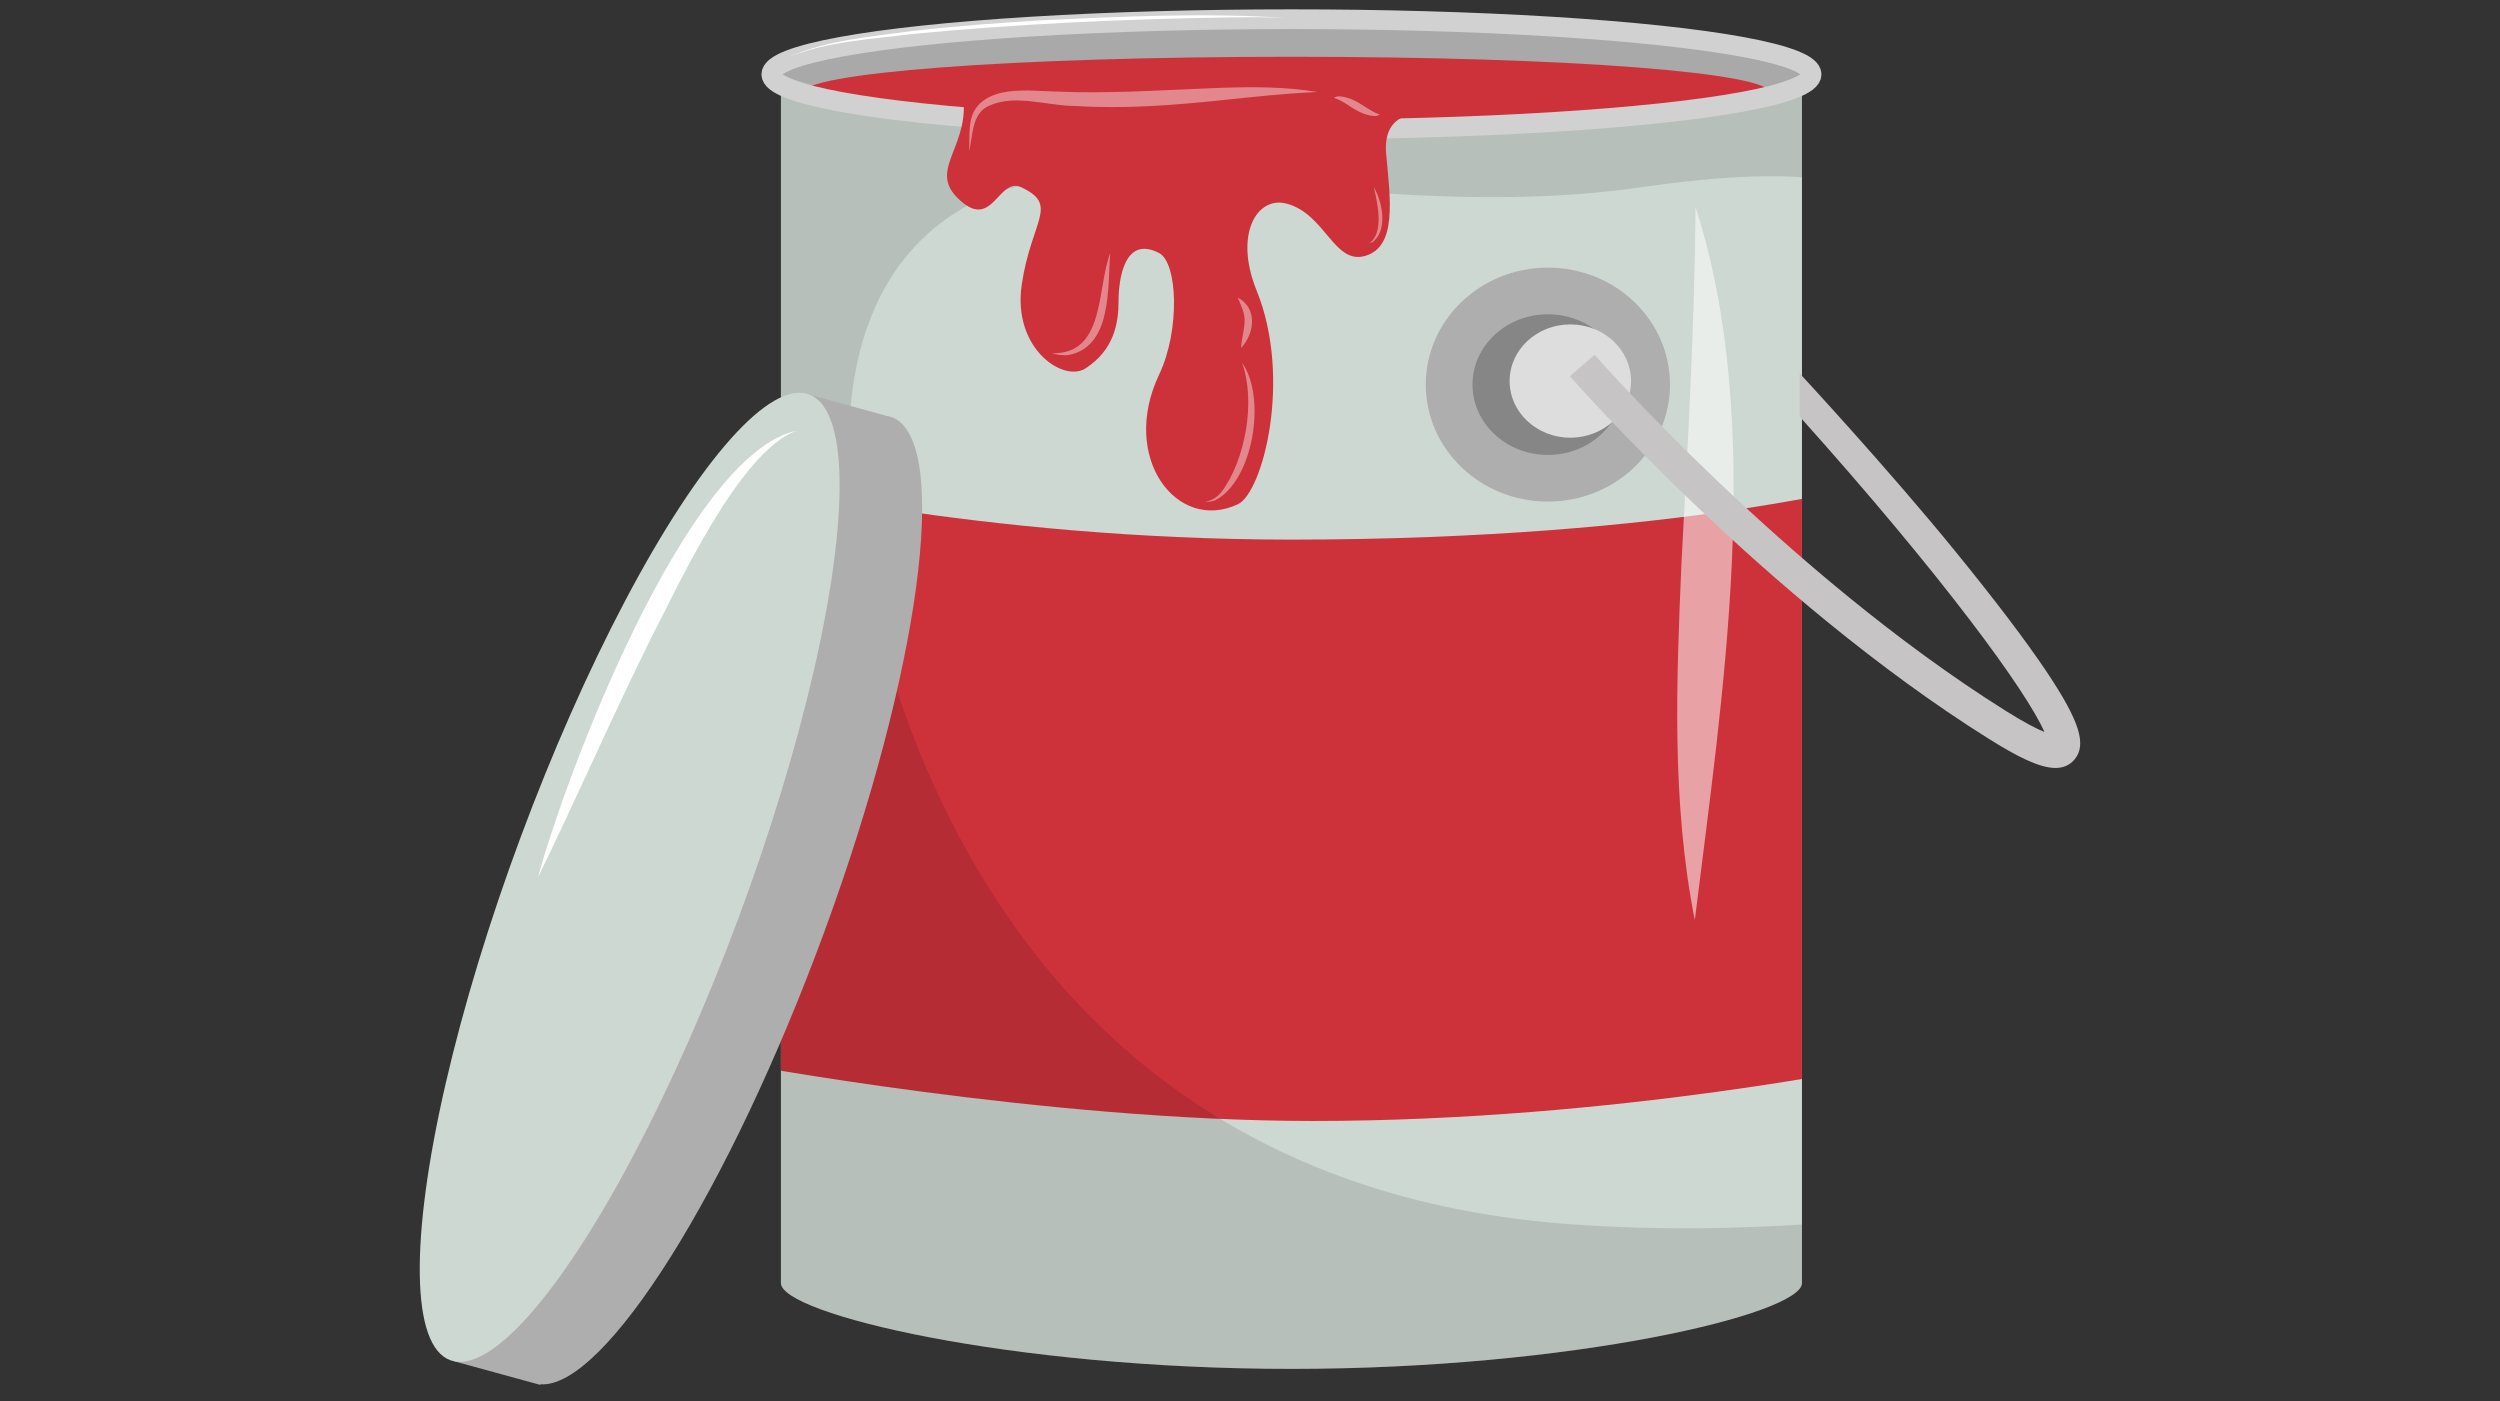 <?xml version="1.0" encoding="UTF-8"?><svg id="a" xmlns="http://www.w3.org/2000/svg" width="380" height="213" xmlns:xlink="http://www.w3.org/1999/xlink" viewBox="0 0 380 213"><rect x="0" y="0" width="380" height="213" fill="#333333" stroke="none"/><defs><clipPath id="b"><path d="M118.7,11.24V195.03c0,4.67,34.74,13.04,77.6,13.04s77.6-8.38,77.6-13.04V11.24s-17.66,9.76-77.6,8.45c-66.75-1.46-77.6-8.45-77.6-8.45Z" fill="#ced8d2"/></clipPath></defs><g><ellipse cx="196.3" cy="11.24" rx="77.6" ry="8.45" fill="#a9a9a9"/><g><path d="M118.7,11.24V195.03c0,4.67,34.74,13.04,77.6,13.04s77.6-8.38,77.6-13.04V11.24s-17.66,9.76-77.6,8.45c-66.75-1.46-77.6-8.45-77.6-8.45Z" fill="#ced8d2"/><g clip-path="url(#b)"><path d="M111.81,72.91s36.6,9.11,84.48,9.11c59.14,0,91.06-9.11,91.06-9.11v88.64s-41.3,8.84-87.77,8.84c-40.83,0-87.77-8.84-87.77-8.84V72.91Z" fill="#cd323b"/><path d="M287.56,34.39s3.04-11.87-37.97-5.95c-42.6,6.16-81.77-9.1-103.05,3.1-21.28,12.2-17.11,40.92-17.11,40.92,0,0,6.22,105.47,108.16,113.54,31.28,2.47,60.36-2.39,60.36-2.39l-4.04,35.72-189.62-7.22L115.57-4.1l184.93-12.03-12.93,50.52Z" opacity=".12"/></g></g><path d="M269.14,14.16c0,3.05-29.98,5.53-72.84,5.53s-74.36-2.47-74.36-5.53,31.5-5.53,74.36-5.53,72.84,2.47,72.84,5.53Z" fill="#cd323b"/><ellipse cx="196.3" cy="11.3" rx="79.06" ry="8.38" fill="none" stroke="#d1d1d1" stroke-miterlimit="10" stroke-width="3"/><path d="M216.12,17.39s-6.05-.83-5.42,6.05c.63,6.88,1.67,13.98-3.13,15.44-4.8,1.46-6.08-6.36-12.02-7.93-4.51-1.19-8,4.69-4.55,13.19,5.45,13.43,.93,30.72-2.83,32.5-9.26,4.38-17.99-7.07-11.98-19.71,3.22-6.78,2.8-17,0-18.46-5.29-2.76-6.17,3.98-6.17,7.32s-.68,7.38-5.01,10.2c-3.35,2.19-11.16-2.97-9.7-12.77,1.46-9.8,5.74-12.05-.1-14.76-3.55-1.65-4.38,7.09-9.8,1.49-4.33-4.48,2.5-7.96,.83-16.38-1.12-5.63,69.88,3.83,69.88,3.83Z" fill="#cd323b"/><g opacity=".54"><path d="M257.74,31.55c10.67,33.04,4.06,74.24-.13,108.31-3.55-17.92-2.8-36.32-2.02-54.38,.96-18.1,1.98-35.73,2.14-53.94h0Z" fill="#fff"/></g><g><path d="M135.96,63.58v-.04s-.33-.09-.33-.09c-.15-.06-.28-.13-.44-.17s-.32-.05-.47-.08l-11.78-3.23-8.11,22.14c-7.86,12.42-16.35,30.01-23.67,49.98-7.32,19.97-12.1,38.58-13.94,52.65l-8.13,22.19,13.03,3.57,.03-.09c9.73,.7,28.75-29.5,43.21-68.95,14.46-39.45,19.02-73.61,10.6-77.88Z" fill="#afaeae"/><ellipse cx="95.71" cy="133.34" rx="78.3" ry="17.66" transform="translate(-62.62 176.61) rotate(-69.61)" fill="#ced8d2"/></g><g opacity=".42"><path d="M147.28,23.02c.21-2.47-.37-5.28,1.64-7.26,1.99-1.86,4.83-2,7.37-2.01,2.54,.1,4.88,.21,7.33,.26,7.32,.11,14.56-.38,21.91-.66,4.9-.16,9.88-.18,14.74,.64-4.92,.19-9.74,.74-14.61,1.24-7.3,.77-14.74,1.35-22.12,.88-4.5,.03-9.92-2.15-13.96,.39-1.9,1.5-1.71,4.34-2.3,6.52h0Z" fill="#fff"/></g><g opacity=".42"><path d="M202.76,14.89c.55-.44,1.39-.2,2-.03,1.88,.48,3.33,2.08,4.98,2.53-.55,.44-1.39,.2-2,.03-1.88-.48-3.32-2.08-4.98-2.53h0Z" fill="#fff"/></g><g opacity=".42"><path d="M188.16,45.24c3.01,1.64,2.56,5.42,.48,7.65,.09-1.45,.51-2.76,.54-3.97,.08-1.32-.53-2.42-1.03-3.67h0Z" fill="#fff"/></g><g opacity=".42"><path d="M188.79,55.15c3.73,5.16,1.76,17.9-4.1,20.91-.49,.19-1.03,.25-1.53,.16,1.03-.06,1.84-.68,2.47-1.39,3.68-4.87,5.28-13.89,3.16-19.68h0Z" fill="#fff"/></g><g opacity=".42"><path d="M168.76,38.46c-.43,5.15,.34,14.2-6.32,15.5-.88,.09-1.75-.02-2.55-.27,8.12,.24,6.81-9.88,8.87-15.23h0Z" fill="#fff"/></g><g opacity=".42"><path d="M208.82,28.45c1.31,2.19,2.17,6.57-.17,8.33-.18,.1-.37,.16-.55,.22,2.35-1.56,1.26-6.21,.72-8.55h0Z" fill="#fff"/></g><path d="M121.05,65.46c-8.73,3.29-17.87,23.39-22.25,31.86-5.81,11.72-11.27,24.26-17.02,36.02,4.28-15.81,22.61-64.18,39.27-67.88h0Z" fill="#fff"/><path d="M119.95,8.63c5.89-2.56,12.46-3.05,18.76-3.92,6.37-.74,12.76-1.2,19.16-1.6,12.79-.6,25.64-1.25,38.42-.32-3.2-.22-6.4-.17-9.6-.14-16,.25-32.01,.97-47.94,2.51-6.3,.79-12.86,1.11-18.81,3.48h0Z" fill="#fff"/></g><ellipse cx="235.28" cy="58.46" rx="18.56" ry="17.78" fill="#afaeae"/><ellipse cx="235.28" cy="58.46" rx="11.46" ry="10.69" fill="#878686"/><ellipse cx="238.69" cy="57.92" rx="9.23" ry="8.61" fill="#ddd"/><path d="M312.44,116.73c-2.47,0-5.87-1.75-10.16-4.44-34.13-21.4-63.36-54.76-63.65-55.1l3.75-3.26c.29,.33,29.05,33.15,62.54,54.15,2.87,1.8,4.7,2.72,5.83,3.18-2.69-6.16-15.43-23.66-37.2-47.94v-6.57c.11,.12,13.5,14.56,23.73,27.14,6.04,7.42,10.68,13.55,13.81,18.22,4.99,7.46,6.14,11.07,4.24,13.33-.75,.89-1.72,1.29-2.9,1.29Z" fill="#c6c4c4"/></svg>